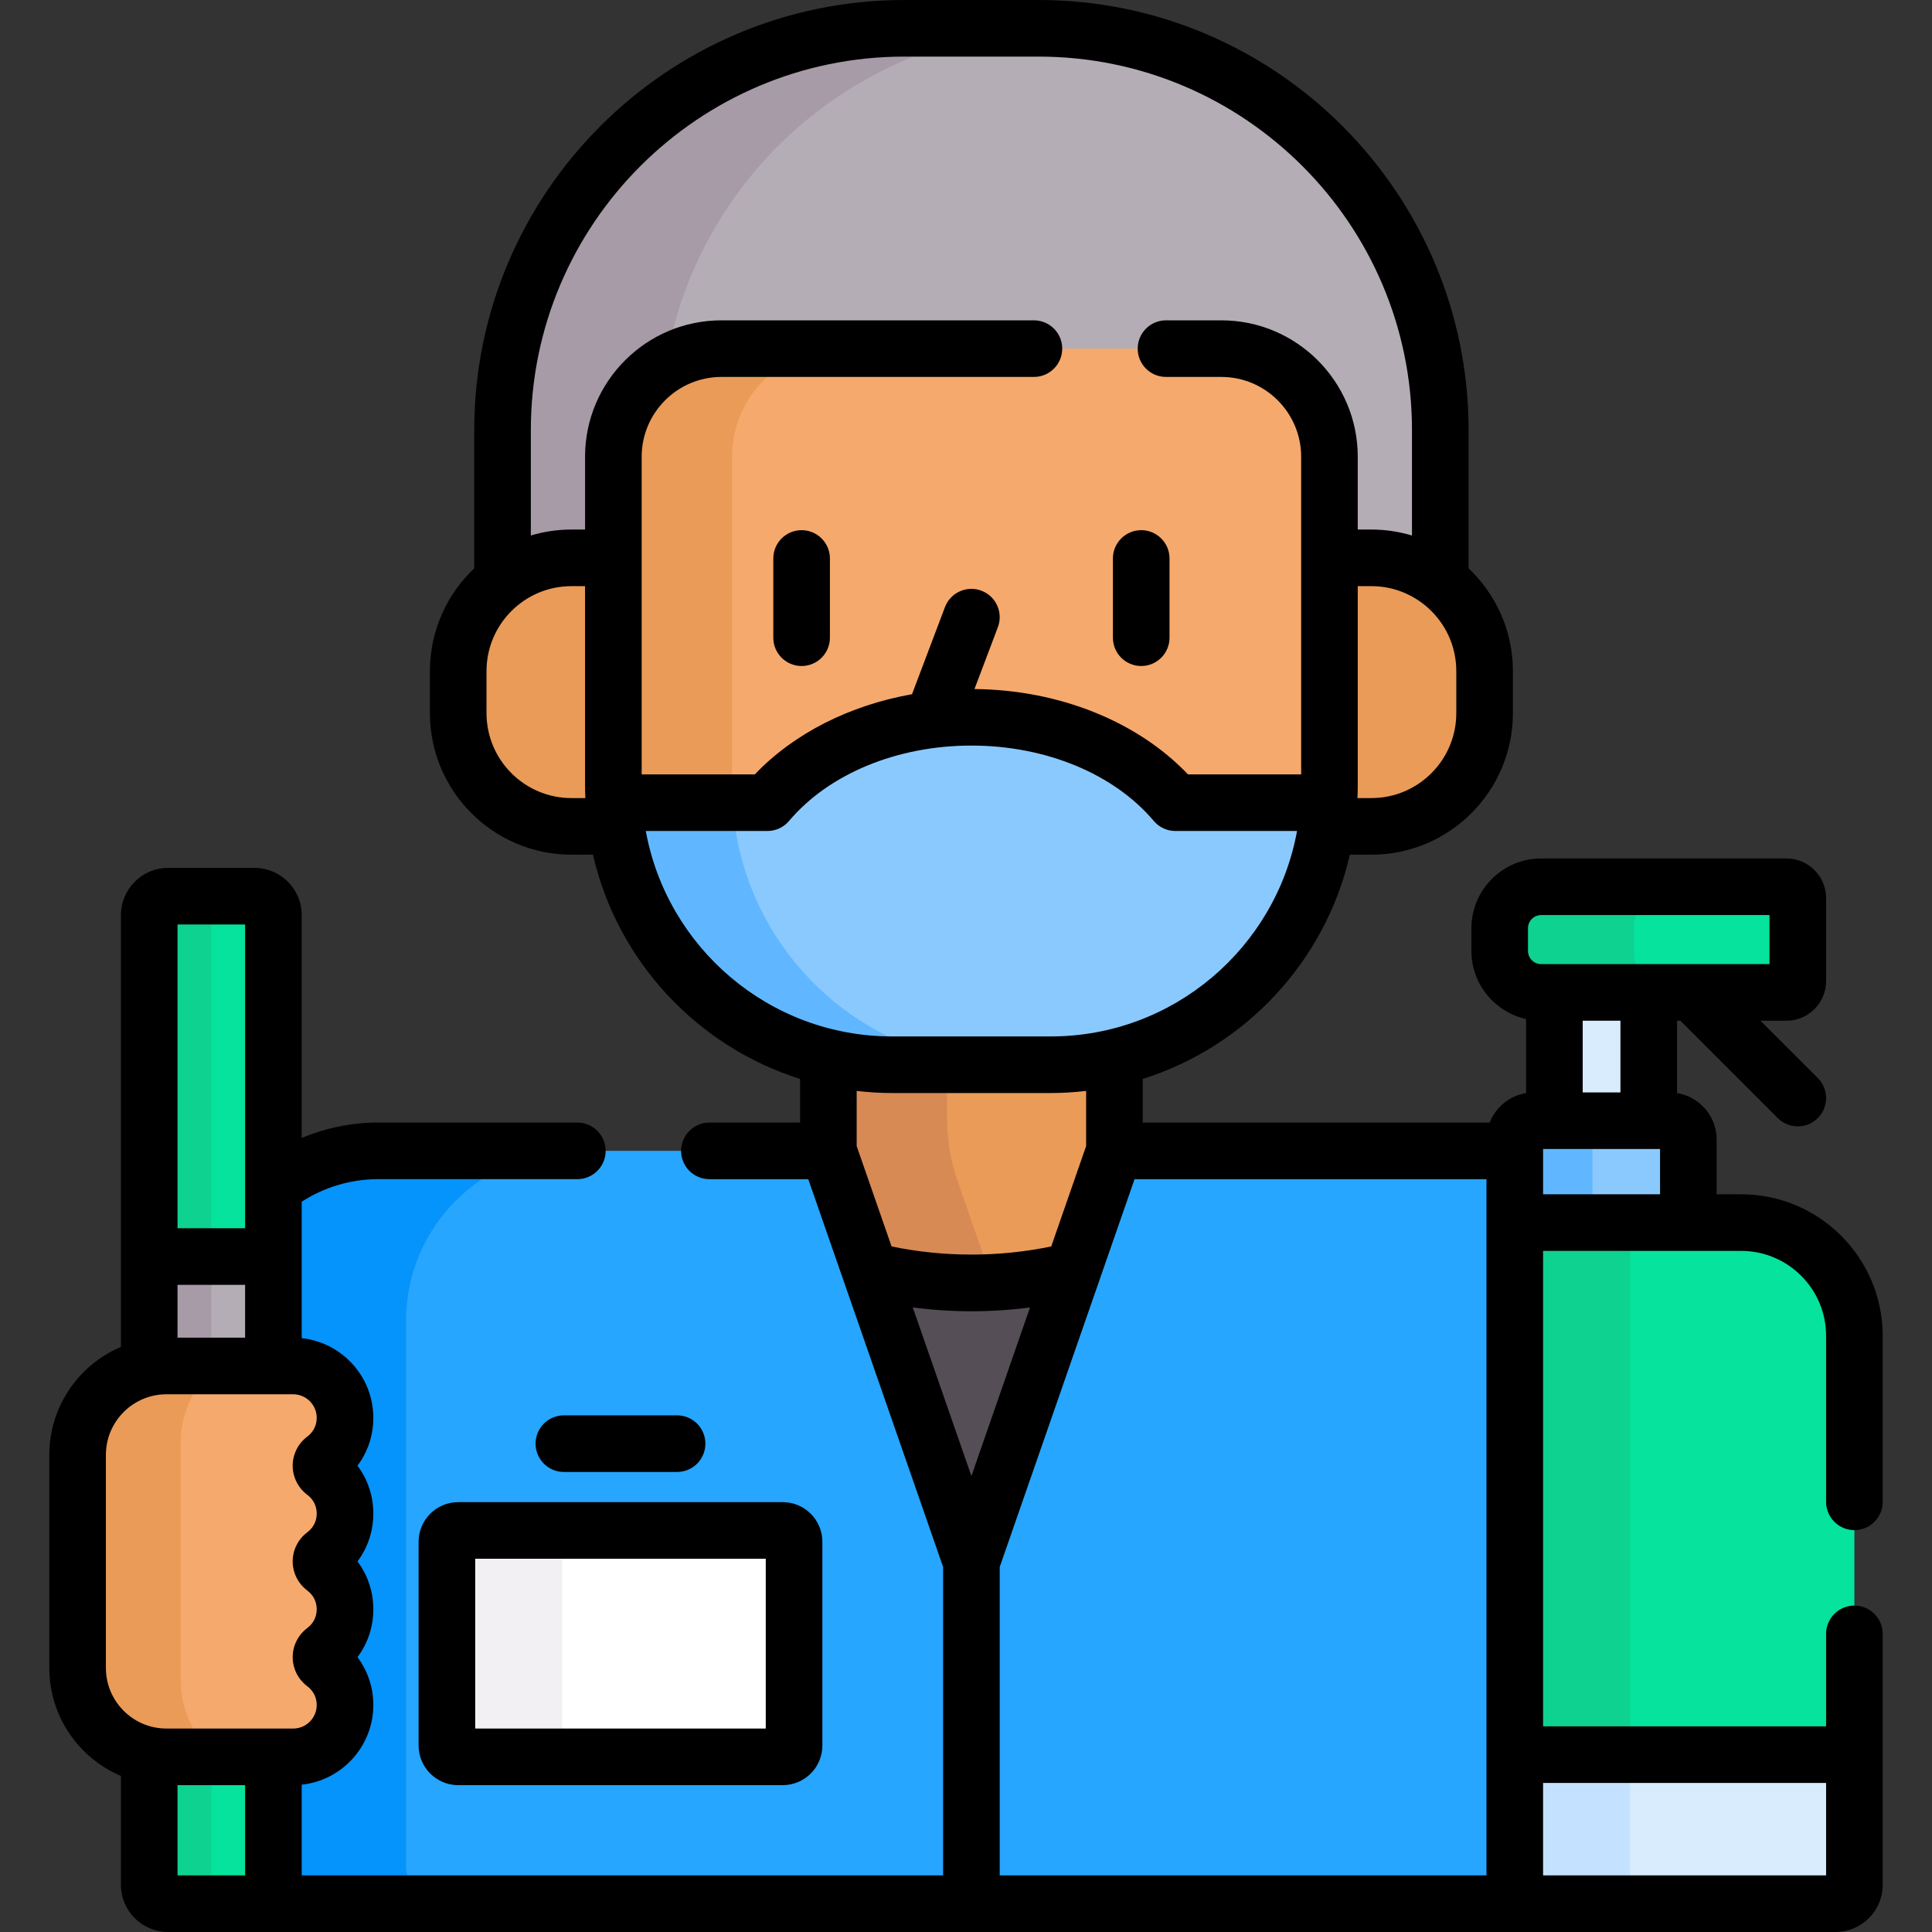 <?xml version="1.0" encoding="UTF-8"?> <svg xmlns="http://www.w3.org/2000/svg" id="Capa_1" height="512" viewBox="0 0 512 512" width="512"><rect x="0" y="0" width="512" height="512" fill="#333333" stroke="none"/><g><path d="m100.236 304.991c-10.487 0-20.129 3.598-27.78 9.612v47.398h5.237c7.576 0 13.741 6.165 13.741 13.74 0 4.356-2.013 8.363-5.524 10.993-.532.399-.846 1.026-.846 1.692s.314 1.293.846 1.692c3.511 2.629 5.524 6.635 5.524 10.991s-2.013 8.361-5.524 10.991c-.532.398-.846 1.027-.846 1.692s.314 1.292.846 1.691c3.511 2.631 5.524 6.637 5.524 10.993s-2.013 8.362-5.524 10.993c-.532.399-.846 1.026-.846 1.691 0 .666.314 1.294.846 1.692 3.511 2.629 5.524 6.634 5.524 10.99 0 7.577-6.165 13.741-13.741 13.741h-5.237v38.917h328.978v-199.509z" fill="#26a6fe"></path><path d="m152.604 304.991h-52.369c-10.487 0-20.129 3.598-27.78 9.612v47.398h5.237c7.576 0 13.741 6.165 13.741 13.74 0 4.356-2.013 8.363-5.524 10.993-.532.399-.846 1.026-.846 1.692s.314 1.293.846 1.692c3.511 2.629 5.524 6.635 5.524 10.991s-2.013 8.361-5.524 10.991c-.532.398-.846 1.027-.846 1.692s.314 1.292.846 1.691c3.511 2.631 5.524 6.637 5.524 10.993s-2.013 8.362-5.524 10.993c-.532.399-.846 1.026-.846 1.691 0 .666.314 1.294.846 1.692 3.511 2.629 5.524 6.634 5.524 10.99 0 7.577-6.165 13.741-13.741 13.741h-5.237v38.917h45.148c-5.523 0-10-4.477-10-10v-144.509c.001-24.853 20.148-45 45.001-45z" fill="#0593fc"></path><g><g><path d="m207.434 465.582h-86c-1.657 0-3-1.343-3-3v-54c0-1.657 1.343-3 3-3h86c1.657 0 3 1.343 3 3v54c0 1.657-1.344 3-3 3z" fill="#fff"></path></g><g><path d="m149 462.582v-54c0-1.657 1.343-3 3-3h-30.566c-1.657 0-3 1.343-3 3v54c0 1.657 1.343 3 3 3h30.566c-1.657 0-3-1.343-3-3z" fill="#f3f0f3"></path></g></g><g><g><path d="m151.434 147.835h12.114v-26.792c0-15.247 12.404-27.651 27.651-27.651h132.469c15.247 0 27.651 12.404 27.651 27.651v26.792h12.114c6.871 0 13.198 2.315 18.256 6.201v-40.057c0-58.807-47.672-106.479-106.479-106.479h-35.553c-58.807 0-106.479 47.672-106.479 106.479v40.057c5.058-3.885 11.385-6.201 18.256-6.201z" fill="#b5adb6"></path><path d="m151.434 147.835h11.114v-26.792c0-10.424 5.568-19.546 13.891-24.559 8.181-49.479 50.468-87.447 101.906-88.935-1.042-.03-2.086-.049-3.135-.049h-35.553c-58.807 0-106.479 47.672-106.479 106.479v40.057c5.058-3.885 11.385-6.201 18.256-6.201z" fill="#a79ba7"></path><path d="m278.464 282.164h-42.061c-5.808 0-11.452-.686-16.873-1.954v24.781l37.904 109.009 37.904-109.009v-24.781c-5.421 1.268-11.066 1.954-16.874 1.954z" fill="#ea9b58"></path><g><path d="m257.433 340c1.908 0 3.801-.06 5.685-.156l-9.345-26.877c-1.836-5.28-2.773-10.831-2.773-16.421v-14.382h-14.597c-5.808 0-11.452-.686-16.873-1.954v24.781l11.032 31.727c8.605 2.139 17.604 3.282 26.871 3.282z" fill="#d88a55"></path></g><g fill="#ea9b58"><path d="m162.547 208.308v-60.473h-11.114c-16.569 0-30 13.431-30 30v11.165c0 16.569 13.431 30 30 30h11.894c-.506-3.492-.78-7.06-.78-10.692z"></path><path d="m363.434 147.835h-11.114v60.473c0 3.632-.274 7.2-.781 10.692h11.894c16.569 0 30-13.431 30-30v-11.165c.001-16.568-13.431-30-29.999-30z"></path></g><g><path d="m278.464 282.164h-42.061c-40.789 0-73.856-33.066-73.856-73.856v-87.265c0-15.824 12.828-28.651 28.651-28.651h132.47c15.824 0 28.651 12.828 28.651 28.651v87.265c.001 40.79-33.066 73.856-73.855 73.856z" fill="#f6a96c"></path></g><g><path d="m194 208.308v-87.265c0-15.824 12.828-28.651 28.651-28.651h-31.453c-15.824 0-28.651 12.828-28.651 28.651v87.265c0 40.789 33.066 73.856 73.856 73.856h31.453c-40.79 0-73.856-33.066-73.856-73.856z" fill="#ea9b58"></path></g></g></g><g><path d="m257.433 340c-9.267 0-18.267-1.143-26.872-3.283l26.872 77.283 26.872-77.283c-8.605 2.14-17.604 3.283-26.872 3.283z" fill="#554e56"></path></g><g fill="#05e39c"><path d="m44.122 362 28.334.001v-119.501c0-2.761-2.239-5-5-5h-22.912c-2.761 0-5 2.239-5 5v119.95c1.482-.293 3.011-.45 4.578-.45z"></path><path d="m44.122 465.582c-1.566 0-3.096-.157-4.577-.45v34.368c0 2.761 2.239 5 5 5h27.912v-38.918z"></path></g><g fill="#0ed290"><path d="m56 242.5c0-2.761 2.239-5 5-5h-16.456c-2.761 0-5 2.239-5 5v90.5h16.456z"></path><path d="m56 499.5v-33.918h-11.878c-1.566 0-3.096-.157-4.577-.45v34.368c0 2.761 2.239 5 5 5h16.455c-2.761 0-5-2.239-5-5z"></path></g><path d="m44.122 362 28.334.001v-29.001h-32.912v29.45c1.482-.293 3.011-.45 4.578-.45z" fill="#b5adb6"></path><path d="m44.122 362h11.878v-29h-16.456v29.45c1.482-.293 3.011-.45 4.578-.45z" fill="#a79ba7"></path><g><path d="m44.122 362c-12.989 0-23.555 10.567-23.555 23.556v56.471c0 12.989 10.566 23.555 23.555 23.555h33.571c7.576 0 13.741-6.164 13.741-13.741 0-4.356-2.013-8.361-5.524-10.99-.532-.399-.846-1.026-.846-1.692 0-.665.314-1.292.846-1.691 3.511-2.631 5.524-6.637 5.524-10.993 0-4.355-2.013-8.362-5.524-10.993-.532-.399-.846-1.026-.846-1.691s.314-1.294.846-1.692c3.511-2.63 5.524-6.635 5.524-10.991s-2.013-8.362-5.524-10.991c-.532-.399-.846-1.025-.846-1.692 0-.666.314-1.292.846-1.692 3.511-2.63 5.524-6.636 5.524-10.993 0-7.575-6.165-13.74-13.741-13.74z" fill="#f6a96c"></path></g><g><path d="m47.895 445.298v-63.014c0-8.158 3.736-15.459 9.586-20.284h-13.359c-12.989 0-23.555 10.567-23.555 23.556v56.471c0 12.989 10.566 23.555 23.555 23.555h13.36c-5.851-4.824-9.587-12.126-9.587-20.284z" fill="#ea9b58"></path></g><g><path d="m311.49 212.721c-11.511-13.623-31.415-22.635-54.056-22.635s-42.545 9.012-54.056 22.635h-40.688c2.284 38.734 34.406 69.443 73.713 69.443h42.061c39.307 0 71.429-30.71 73.713-69.443z" fill="#8ac9fe"></path></g><g><path d="m194.143 212.721h-31.453c2.284 38.734 34.406 69.443 73.713 69.443h31.453c-39.307 0-71.429-30.71-73.713-69.443z" fill="#60b7ff"></path></g><g><g><path d="m411.934 263h25v34h-25z" fill="#d8ecfe"></path><path d="m447.434 302c0-2.761-2.239-5-5-5h-36c-2.761 0-5 2.239-5 5v22h46z" fill="#8ac9fe"></path><g><path d="m422 302c0-2.761 2.239-5 5-5h-20.566c-2.761 0-5 2.239-5 5v22h20.566z" fill="#60b7ff"></path></g></g><g><path d="m486.434 504.5h-85v-180.5h60c16.569 0 30 13.431 30 30v145.5c0 2.761-2.239 5-5 5z" fill="#05e39c"></path></g><g><path d="m401.434 324h30.566v141h-30.566z" fill="#0ed290"></path></g><g><path d="m401.434 504.5h85c2.761 0 5-2.239 5-5v-34.5h-90z" fill="#d8ecfe"></path></g><g><path d="m401.434 465h30.566v39.5h-30.566z" fill="#c4e2ff"></path></g><g><path d="m473.434 263h-65c-6.075 0-11-4.925-11-11v-6c0-6.075 4.925-11 11-11h65c1.657 0 3 1.343 3 3v22c0 1.657-1.344 3-3 3z" fill="#05e39c"></path></g><g><path d="m433 252v-6c0-6.075 4.925-11 11-11h-35.566c-6.075 0-11 4.925-11 11v6c0 6.075 4.925 11 11 11h35.566c-6.075 0-11-4.925-11-11z" fill="#0ed290"></path></g></g><g><path d="m110.934 408.583v54c0 5.79 4.71 10.5 10.5 10.5h86c5.79 0 10.5-4.71 10.5-10.5v-54c0-5.79-4.71-10.5-10.5-10.5h-86c-5.79 0-10.5 4.71-10.5 10.5zm15 4.5h77v45h-77z"></path><path d="m179.434 375.083h-30c-4.143 0-7.5 3.358-7.5 7.5s3.357 7.5 7.5 7.5h30c4.143 0 7.5-3.358 7.5-7.5s-3.358-7.5-7.5-7.5z"></path><path d="m212.434 140.5c-4.143 0-7.5 3.358-7.5 7.5v21c0 4.142 3.357 7.5 7.5 7.5s7.5-3.358 7.5-7.5v-21c0-4.142-3.358-7.5-7.5-7.5z"></path><path d="m302.434 176.5c4.143 0 7.5-3.358 7.5-7.5v-21c0-4.142-3.357-7.5-7.5-7.5s-7.5 3.358-7.5 7.5v21c0 4.142 3.357 7.5 7.5 7.5z"></path><path d="m491.434 405.5c4.143 0 7.5-3.358 7.5-7.5v-44c0-20.678-16.822-37.5-37.5-37.5h-6.5v-14.5c0-6.21-4.557-11.363-10.5-12.325v-19.175h.893l25.803 25.803c1.465 1.464 3.385 2.197 5.304 2.197s3.839-.732 5.304-2.197c2.929-2.929 2.929-7.678 0-10.606l-15.197-15.197h6.893c5.79 0 10.5-4.71 10.5-10.5v-22c0-5.79-4.71-10.5-10.5-10.5h-65c-10.201 0-18.5 8.299-18.5 18.5v6c0 8.827 6.218 16.218 14.5 18.052v19.623c-4.421.716-8.071 3.752-9.652 7.815h-91.944v-11.56c27.304-8.599 48.428-31.248 54.892-59.43h5.705c20.678 0 37.5-16.822 37.5-37.5v-11.165c0-10.71-4.52-20.378-11.744-27.218v-36.638c-.002-62.848-51.132-113.979-113.981-113.979h-35.553c-62.849 0-113.979 51.131-113.979 113.979v36.638c-7.224 6.84-11.744 16.508-11.744 27.218v11.165c0 20.678 16.822 37.5 37.5 37.5h5.705c6.464 28.182 27.588 50.831 54.892 59.43v11.561h-24.031c-4.143 0-7.5 3.358-7.5 7.5s3.357 7.5 7.5 7.5h26.198l35.736 102.776v81.733h-169.978v-24.042c10.652-1.134 18.978-10.169 18.978-21.116 0-4.666-1.489-9.069-4.202-12.683 2.714-3.616 4.202-8.019 4.202-12.684 0-4.666-1.49-9.071-4.201-12.685 2.713-3.615 4.201-8.018 4.201-12.682 0-4.667-1.489-9.071-4.201-12.684 2.713-3.616 4.201-8.019 4.201-12.683 0-10.947-8.326-19.982-18.978-21.116v-36.158c5.851-3.777 12.812-5.977 20.279-5.977h52.765c4.143 0 7.5-3.358 7.5-7.5s-3.357-7.5-7.5-7.5h-52.765c-7.188 0-14.037 1.462-20.279 4.091v-59.081c0-6.893-5.607-12.5-12.5-12.5h-22.912c-6.893 0-12.5 5.607-12.5 12.5v114.445c-11.142 4.721-18.978 15.768-18.978 28.611v56.472c0 12.843 7.836 23.89 18.978 28.611v28.861c0 6.893 5.607 12.5 12.5 12.5h441.89c6.893 0 12.5-5.607 12.5-12.5v-66.5c0-4.142-3.357-7.5-7.5-7.5s-7.5 3.358-7.5 7.5v24.5h-75v-126h52.5c12.406 0 22.5 10.093 22.5 22.5v44c0 4.142 3.357 7.5 7.5 7.5zm-444.39-160.5h17.912v80.5h-17.912zm0 95.5h17.912v14.001l-17.912-.001zm17.912 156.5h-17.912v-23.917h17.912zm-20.835-38.917c-8.853 0-16.055-7.202-16.055-16.055v-56.472c0-8.853 7.202-16.056 16.055-16.056l33.571.001c3.441 0 6.241 2.799 6.241 6.24 0 2-.896 3.772-2.528 4.995-2.405 1.807-3.842 4.681-3.842 7.689s1.437 5.883 3.851 7.695c1.625 1.217 2.52 2.988 2.52 4.988 0 1.999-.896 3.771-2.521 4.989-2.411 1.805-3.85 4.682-3.85 7.694 0 3.005 1.435 5.878 3.848 7.693 1.627 1.219 2.522 2.991 2.522 4.991s-.896 3.772-2.531 4.998c-2.404 1.807-3.839 4.68-3.839 7.686 0 3.011 1.438 5.886 3.85 7.695 1.625 1.217 2.521 2.989 2.521 4.988 0 3.441-2.8 6.241-6.241 6.241zm341.813-280.248v11.165c0 12.407-10.094 22.5-22.5 22.5h-3.694c.047-1.059.081-2.121.081-3.192v-52.973h3.613c12.406 0 22.5 10.094 22.5 22.5zm-234.5 33.665c-12.406 0-22.5-10.093-22.5-22.5v-11.165c0-12.407 10.094-22.5 22.5-22.5h3.613v52.973c0 1.07.034 2.133.081 3.192zm122.566-126.608h-82.801c-19.935 0-36.152 16.217-36.152 36.151v19.292h-3.613c-3.738 0-7.347.557-10.756 1.58v-27.936c0-54.577 44.402-98.979 98.979-98.979h35.553c54.577 0 98.979 44.402 98.979 98.979v27.936c-3.409-1.023-7.018-1.58-10.756-1.58h-3.613v-19.292c0-19.934-16.218-36.151-36.152-36.151h-14.668c-4.143 0-7.5 3.358-7.5 7.5s3.357 7.5 7.5 7.5h14.668c11.663 0 21.152 9.488 21.152 21.151v84.178h-29.99c-13.398-14.06-34.217-22.416-56.582-22.616l6.201-16.396c1.465-3.875-.488-8.203-4.362-9.668-3.875-1.466-8.202.487-9.669 4.362l-8.725 23.073c-16.508 2.924-31.3 10.377-41.656 21.244h-29.989v-84.178c0-11.663 9.489-21.151 21.152-21.151h82.8c4.143 0 7.5-3.358 7.5-7.5s-3.357-7.499-7.5-7.499zm-102.861 135.329h32.238c2.208 0 4.304-.973 5.729-2.659 10.569-12.508 28.636-19.976 48.328-19.976s37.759 7.467 48.327 19.975c1.425 1.687 3.521 2.66 5.729 2.66h32.239c-5.631 30.921-32.743 54.443-65.264 54.443h-42.061c-32.522 0-59.634-23.523-65.265-54.443zm55.891 83.503v-14.615c3.077.355 6.202.555 9.373.555h42.061c3.171 0 6.296-.2 9.373-.555v14.615l-9.247 26.595c-13.883 2.877-28.429 2.877-42.312 0zm14.868 42.76c10.281 1.351 20.789 1.351 31.07 0l-15.535 44.679zm152.036 150.516h-129v-81.733l35.736-102.776h93.264zm90-24.5v24.5h-75v-24.5zm-75.5-217c-1.93 0-3.5-1.57-3.5-3.5v-6c0-1.93 1.57-3.5 3.5-3.5h60.5v13zm21 15v19h-10v-19zm10.5 46h-31v-12h31z"></path></g></g></svg> 
